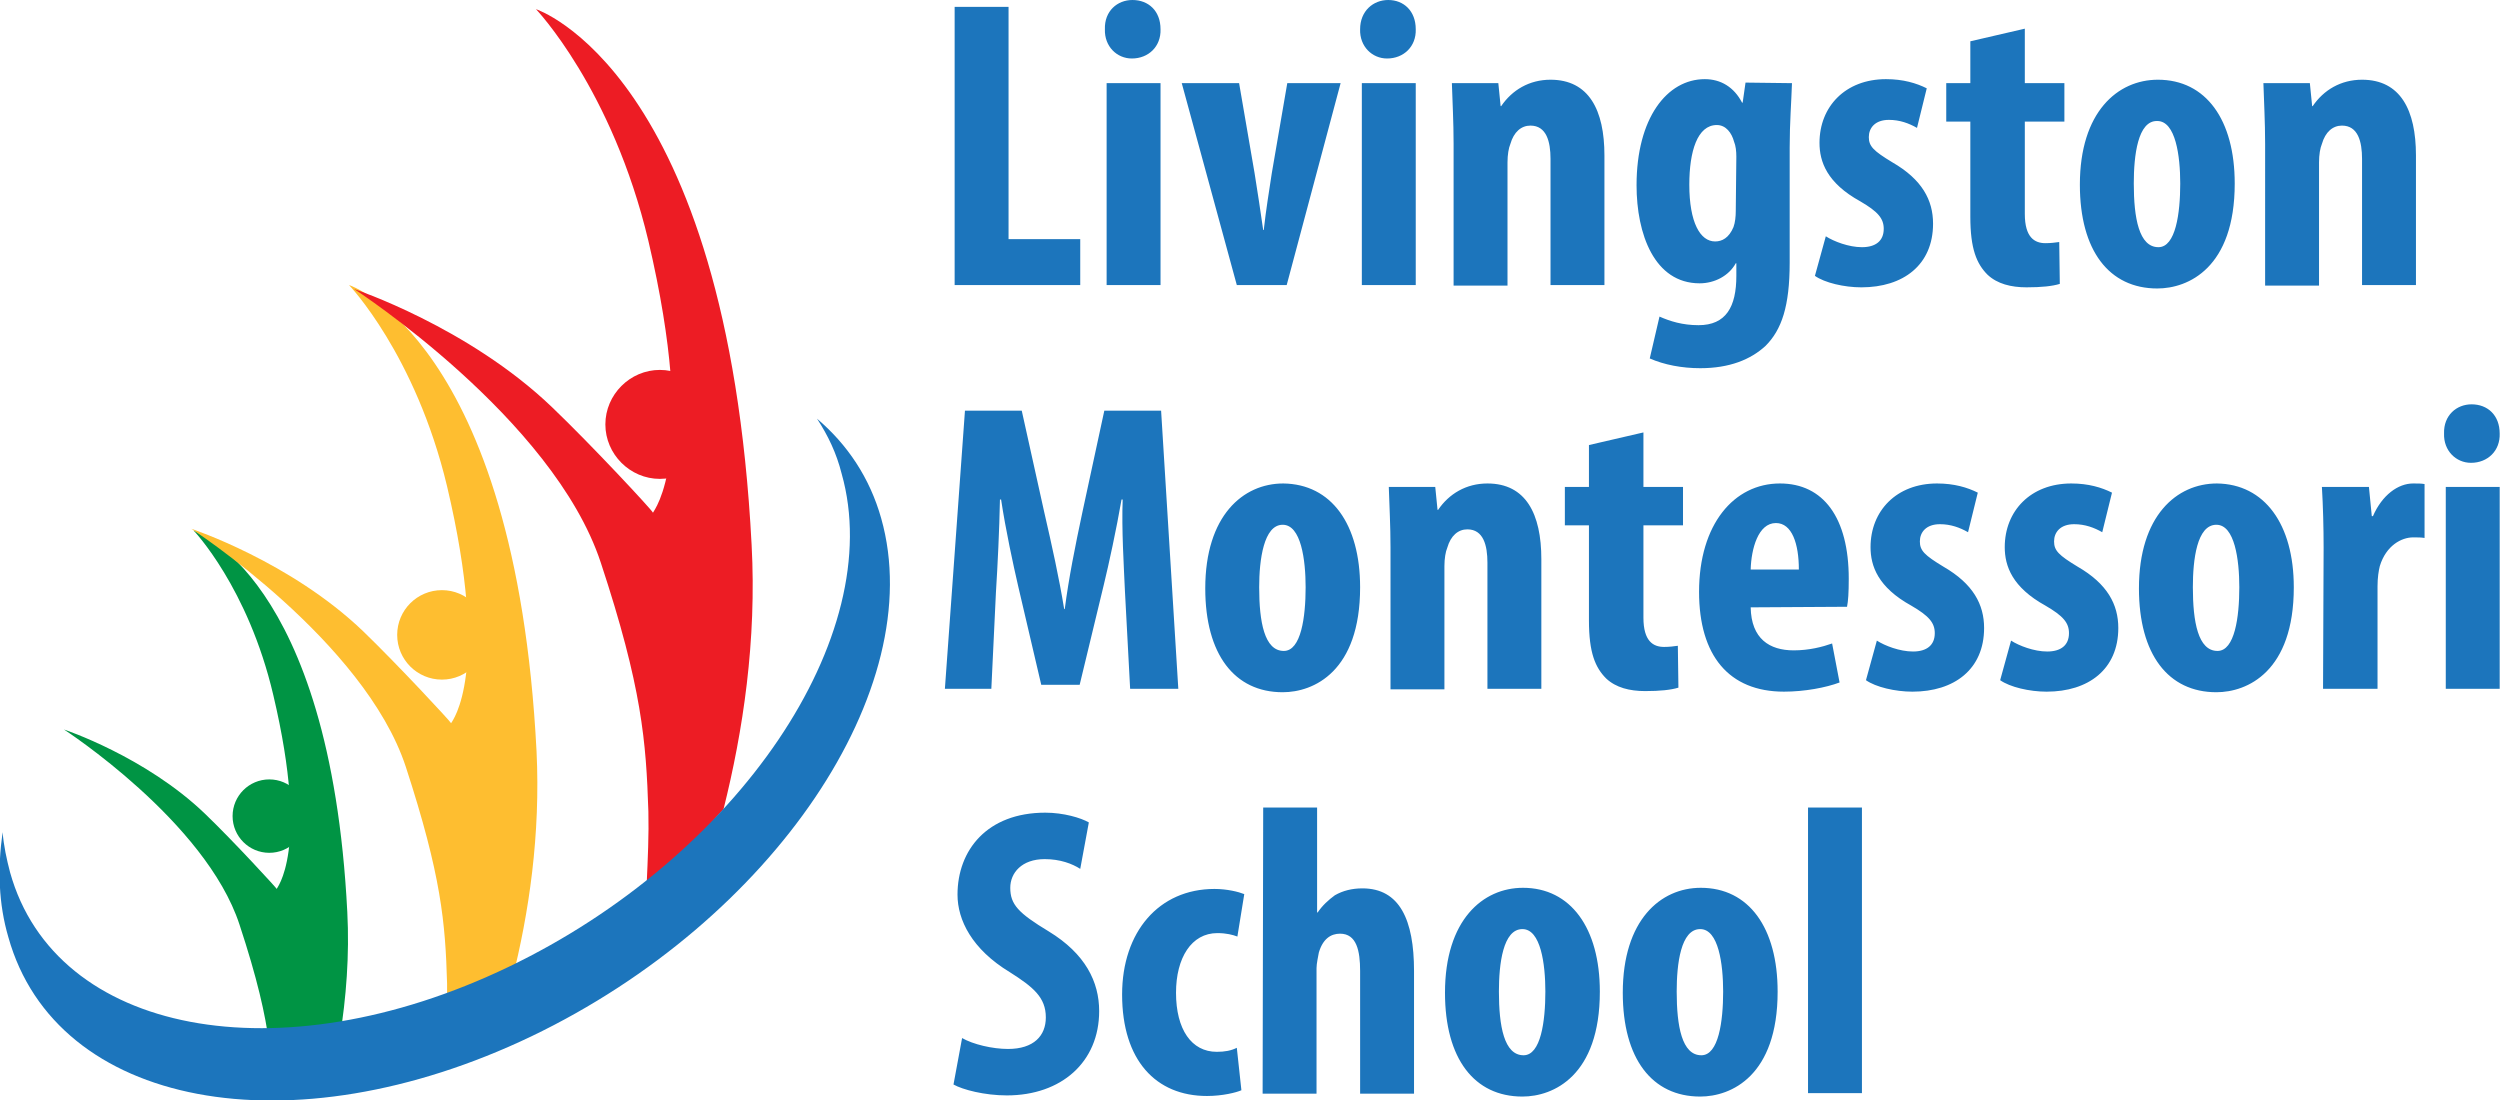 <svg id="Capa_1" xmlns="http://www.w3.org/2000/svg" viewBox="0 0 435.8 191.8" width="2500" height="1100"><style>.st0{fill:#ed1c24}.st1{fill:#febe30}.st2{fill:#009444}.st3{fill:#1c75bc}</style><path class="st0" d="M115 83.5c-5.2 0-9.5-4.3-9.5-9.5s4.3-9.5 9.5-9.5 9.5 4.3 9.5 9.5-4.2 9.5-9.5 9.5z"/><circle class="st0" cx="115" cy="74" r="9"/><circle class="st1" cx="77" cy="110.7" r="7.8"/><circle class="st2" cx="46.9" cy="142.3" r="6.4"/><path class="st2" d="M60.5 159c-3-58.8-26.8-66.5-26.8-66.5s9.5 9.9 13.9 28.7c6.5 27.5.4 33.8.6 33.8.1 0-7.5-8.3-12.5-13.1-10.4-10-24.6-14.7-24.6-14.7s24.7 16 30.6 34c3.1 9.4 4.5 15.6 5.2 20.9 4-.1 8.1-.5 12.3-1.2 1.1-6.9 1.7-14.3 1.3-21.9z"/><path class="st1" d="M89.2 171c3-11.8 5-25.5 4.3-40-3.7-71.9-32.7-81.3-32.7-81.3s11.6 12.1 17.1 35.1c7.7 32.6.9 40.9.7 41.3-.1-.3-9.3-10.2-15.3-16-12.7-12.2-30-17.9-30-17.9s30.2 19.6 37.4 41.5c6.2 19 6.9 27.2 7.2 37.8v4.4c3.4-1.3 6.9-2.7 10.3-4.3.3-.2.7-.4 1-.6z"/><path class="st0" d="M126.1 141.1c3.4-13.6 5.8-29.4 4.9-46.1-4.3-82.6-37.6-93.4-37.6-93.4S106.7 15.5 113 42c8.8 37.5 1 46.9.8 47.4-.1-.4-10.7-11.8-17.6-18.4-14.6-14-34.5-20.6-34.5-20.6s34.7 22.5 43 47.7c7.2 21.8 7.9 31.2 8.3 43.4.1 3.9-.1 8.3-.3 12.7 4.8-4.1 9.3-8.5 13.4-13.1z"/><path class="st3" d="M153.6 90.4c-2-7.1-5.9-12.9-11.2-17.4 1.9 2.9 3.4 6 4.3 9.6 8 28.3-18.1 66.8-58.1 86-40 19.2-79 11.8-86.9-16.5-.6-2.3-1.1-4.6-1.3-7-.9 6.4-.7 12.5 1 18.3 8.3 29.7 49.2 37.4 91.2 17.3 42.1-20.2 69.4-60.6 61-90.3z"/><g><path class="st3" d="M166.4 1.2h9.4v40.5h12.5v8h-21.9V1.2zM202.3 5.1c.1 3-2.1 5.1-5 5.1-2.6 0-4.8-2.1-4.7-5.1-.1-3.2 2.2-5.1 4.8-5.1 2.8 0 4.9 1.9 4.9 5.1zm-9.4 44.6V14.5h9.4v35.2h-9.4zM216 14.5l2.7 15.7c.5 3.2 1 6.3 1.5 9.9h.1c.4-3.6.9-6.6 1.4-9.9l2.7-15.7h9.3l-9.4 35.2h-8.7L206 14.5h10zM246.8 5.1c.1 3-2.1 5.1-5 5.1-2.6 0-4.8-2.1-4.7-5.1 0-3.2 2.3-5.1 4.9-5.1 2.7 0 4.8 1.9 4.8 5.1zm-9.4 44.6V14.5h9.4v35.2h-9.4zM253.4 25.1c0-3.9-.2-7.3-.3-10.6h8.1l.4 4h.1c1.9-2.8 4.9-4.6 8.6-4.6 6.7 0 9.4 5.3 9.4 13.2v22.6h-9.4v-22c0-3-.7-5.8-3.5-5.8-1.6 0-2.9 1.1-3.5 3.2-.3.7-.5 1.9-.5 3.2v21.5h-9.4V25.1zM312.4 14.5c-.1 3.2-.4 6.9-.4 11.2v20.1c0 7.6-1.4 11.7-4.2 14.5-2.6 2.4-6.3 3.9-11.4 3.9-3.2 0-6.3-.6-8.8-1.7l1.7-7.3c1.8.8 4 1.5 6.8 1.5 4.8 0 6.6-3.2 6.6-8.6v-2.2h-.1c-1.2 2.2-3.7 3.5-6.3 3.5-7.9 0-11-8.6-11-17.1 0-11.7 5.3-18.5 11.9-18.5 2.8 0 5.1 1.4 6.5 4.1h.1l.5-3.5 8.1.1zm-9.7 12.8c0-.9-.1-1.9-.4-2.6-.4-1.5-1.4-2.9-3-2.9-3.4 0-4.8 4.6-4.8 10.4 0 6.6 1.9 9.9 4.5 9.9 1.2 0 2.4-.6 3.2-2.5.3-.8.4-1.9.4-2.8l.1-9.5zM318.3 41.2c1.4.9 4 1.9 6.3 1.9 2.4 0 3.8-1.1 3.8-3.2 0-1.8-1-3-4.1-4.8-5.8-3.2-7.1-6.9-7.1-10.2 0-6.3 4.5-11.1 11.6-11.1 3 0 5.3.7 7.1 1.6l-1.7 6.9c-1.4-.8-3-1.4-4.9-1.4-2.4 0-3.5 1.4-3.5 3s.8 2.4 4.1 4.4c5.2 3 7.1 6.6 7.1 10.7 0 7.2-5.2 11.1-12.5 11.1-3 0-6.4-.8-8.1-2l1.9-6.9zM353 5v9.5h6.9v6.7H353v16.1c0 4.1 1.7 5.1 3.6 5.1.9 0 1.7-.1 2.4-.2l.1 7.3c-1.3.4-3.2.6-5.8.6-2.7 0-5.1-.6-6.8-2.2-1.9-1.9-3-4.5-3-10.1V21.2h-4.2v-6.7h4.2V7.2L353 5zM389.6 32c0 14.7-8.1 18.3-13.5 18.3-8.4 0-13.5-6.6-13.5-18.1 0-12.7 6.6-18.3 13.6-18.3 8.4 0 13.4 7 13.4 18.1zM372 32c0 6 .9 11.1 4.3 11.1 3 0 3.8-5.9 3.8-11.1 0-4.8-.8-10.9-4-10.9-3.4-.1-4.1 6-4.1 10.9zM394.9 25.1c0-3.9-.2-7.3-.3-10.6h8.1l.4 4h.1c1.9-2.8 4.9-4.6 8.6-4.6 6.7 0 9.4 5.3 9.4 13.2v22.6h-9.4v-22c0-3-.7-5.8-3.5-5.8-1.6 0-2.9 1.1-3.5 3.2-.3.7-.5 1.9-.5 3.2v21.5h-9.4V25.1z"/></g><g><path class="st3" d="M196.1 103.2c-.2-4.6-.6-10.9-.4-16.1h-.2c-.9 5.2-2.2 11.2-3.1 14.9l-4.2 17.4h-6.7l-4-17.1c-.9-3.9-2.2-9.9-3-15.2h-.2c-.1 5.3-.4 11.4-.7 16.2l-.8 16.8h-8.1l3.5-48.5h9.9l3.9 17.6c1.4 6.1 2.6 11.5 3.5 17h.1c.7-5.4 1.8-10.9 3.1-17l3.8-17.6h9.9l3 48.5H197l-.9-16.9zM237.1 102.4c0 14.7-8.1 18.3-13.5 18.3-8.4 0-13.5-6.6-13.5-18.1 0-12.7 6.6-18.3 13.6-18.3 8.4.1 13.4 7.1 13.4 18.1zm-17.6 0c0 6 .9 11.1 4.3 11.1 3 0 3.8-5.9 3.8-11.1 0-4.8-.8-10.9-4-10.9-3.3 0-4.1 6.1-4.1 10.9zM242.4 95.5c0-3.9-.2-7.3-.3-10.6h8.1l.4 4h.1c1.9-2.8 4.9-4.6 8.6-4.6 6.7 0 9.4 5.3 9.4 13.2v22.6h-9.4v-22c0-3-.7-5.8-3.5-5.8-1.6 0-2.9 1.1-3.5 3.2-.3.7-.5 1.9-.5 3.2v21.5h-9.4V95.5zM286.5 75.4v9.5h6.9v6.7h-6.9v16.1c0 4.1 1.7 5.1 3.6 5.1.9 0 1.7-.1 2.4-.2l.1 7.3c-1.3.4-3.2.6-5.8.6-2.7 0-5.1-.6-6.8-2.2-1.9-1.9-3-4.5-3-10.1V91.6h-4.2v-6.7h4.2v-7.3l9.5-2.2zM305.2 105.9c.1 5.5 3.3 7.5 7.5 7.5 2.7 0 5-.6 6.7-1.2l1.3 6.8c-2.4.9-6.1 1.6-9.7 1.6-9.6 0-14.8-6.3-14.8-17.4 0-11.8 6.1-18.9 14.1-18.9 7.6 0 12 6 12 16.6 0 2.5-.1 3.9-.3 4.9l-16.8.1zm8.4-6.6c0-4.5-1.2-8.1-4-8.1-3.1 0-4.3 4.5-4.4 8.1h8.4zM327.2 111.7c1.4.9 4 1.9 6.3 1.9 2.4 0 3.8-1.1 3.8-3.2 0-1.8-1-3-4.1-4.8-5.8-3.2-7.1-6.9-7.1-10.2 0-6.3 4.5-11.1 11.6-11.1 3 0 5.3.7 7.1 1.6l-1.7 6.9c-1.4-.8-3-1.4-4.9-1.4-2.4 0-3.5 1.4-3.5 3s.8 2.4 4.1 4.4c5.2 3 7.1 6.6 7.1 10.7 0 7.2-5.2 11.1-12.5 11.1-3 0-6.4-.8-8.1-2l1.9-6.9zM350.6 111.7c1.4.9 4 1.9 6.3 1.9 2.4 0 3.8-1.1 3.8-3.2 0-1.8-1-3-4.1-4.8-5.8-3.2-7.1-6.9-7.1-10.2 0-6.3 4.5-11.1 11.6-11.1 3 0 5.3.7 7.1 1.6l-1.7 6.9c-1.4-.8-3-1.4-4.9-1.4-2.4 0-3.5 1.4-3.5 3s.8 2.4 4.1 4.4c5.2 3 7.1 6.6 7.1 10.7 0 7.2-5.2 11.1-12.5 11.1-3 0-6.4-.8-8.1-2l1.9-6.9zM399.9 102.4c0 14.7-8.1 18.3-13.5 18.3-8.4 0-13.5-6.6-13.5-18.1 0-12.7 6.6-18.3 13.6-18.3 8.3.1 13.4 7.1 13.4 18.1zm-17.6 0c0 6 .9 11.1 4.3 11.1 3 0 3.8-5.9 3.8-11.1 0-4.8-.8-10.9-4-10.9-3.4 0-4.1 6.1-4.1 10.9zM405.1 95.5c0-3.5-.1-7.3-.3-10.6h8.2l.5 5.1h.2c1.6-3.7 4.4-5.7 7-5.7.9 0 1.4 0 2 .1v9.4c-.6-.1-1.2-.1-2-.1-2 0-4.7 1.4-5.8 5-.2.8-.4 2-.4 3.5v17.9H405l.1-24.6zM435.8 75.6c.1 3-2.1 5.1-5 5.1-2.6 0-4.8-2.1-4.7-5.1-.1-3.2 2.2-5.1 4.8-5.1 2.8 0 4.9 1.9 4.9 5.1zm-9.4 44.6V84.9h9.4v35.2h-9.4z"/></g><g><path class="st3" d="M167.7 181c1.9 1.1 5.3 1.9 8 1.9 4.5 0 6.6-2.3 6.6-5.5 0-3.5-2.2-5.3-6.3-7.9-6.6-4-9.1-9.1-9.1-13.5 0-7.8 5.2-14.3 15.3-14.3 3.2 0 6.2.9 7.6 1.7l-1.5 8.1c-1.4-.9-3.5-1.7-6.2-1.7-4 0-6 2.4-6 5 0 2.9 1.4 4.4 6.7 7.6 6.4 3.9 8.8 8.8 8.8 13.9 0 8.9-6.6 14.7-16.1 14.7-3.9 0-7.7-1-9.3-1.9l1.5-8.1zM216.4 190.1c-.9.4-3.3 1-6 1-8.9 0-14.8-6.2-14.8-17.7 0-10.9 6.4-18.4 16.1-18.4 2.2 0 4.2.5 5.2.9l-1.2 7.4c-.8-.3-1.9-.6-3.5-.6-4.5 0-7.2 4.3-7.2 10.4 0 6.4 2.7 10.3 7.1 10.3 1.4 0 2.5-.2 3.5-.7l.8 7.4zM220.2 140.8h9.4v18.3h.1c.8-1.2 1.9-2.2 3-3 1.4-.8 3-1.2 4.8-1.2 6.5 0 9 5.5 9 14.4v21.4h-9.4v-21.4c0-3.5-.6-6.5-3.5-6.5-1.6 0-3 .9-3.7 3.3-.1.6-.4 1.9-.4 2.7v21.9h-9.4l.1-49.9zM278.9 172.9c0 14.7-8.1 18.3-13.5 18.3-8.4 0-13.5-6.6-13.5-18.1 0-12.7 6.6-18.3 13.6-18.3 8.3 0 13.4 7 13.4 18.1zm-17.6 0c0 6 .9 11.1 4.3 11.1 3 0 3.8-5.9 3.8-11.1 0-4.8-.8-10.9-4-10.9-3.4 0-4.1 6.1-4.1 10.9zM309.9 172.9c0 14.7-8.1 18.3-13.5 18.3-8.4 0-13.5-6.6-13.5-18.1 0-12.7 6.6-18.3 13.6-18.3 8.4 0 13.4 7 13.4 18.1zm-17.6 0c0 6 .9 11.1 4.3 11.1 3 0 3.8-5.9 3.8-11.1 0-4.8-.8-10.9-4-10.9-3.4 0-4.1 6.1-4.1 10.9zM315.2 140.8h9.4v49.8h-9.4v-49.8z"/></g></svg>